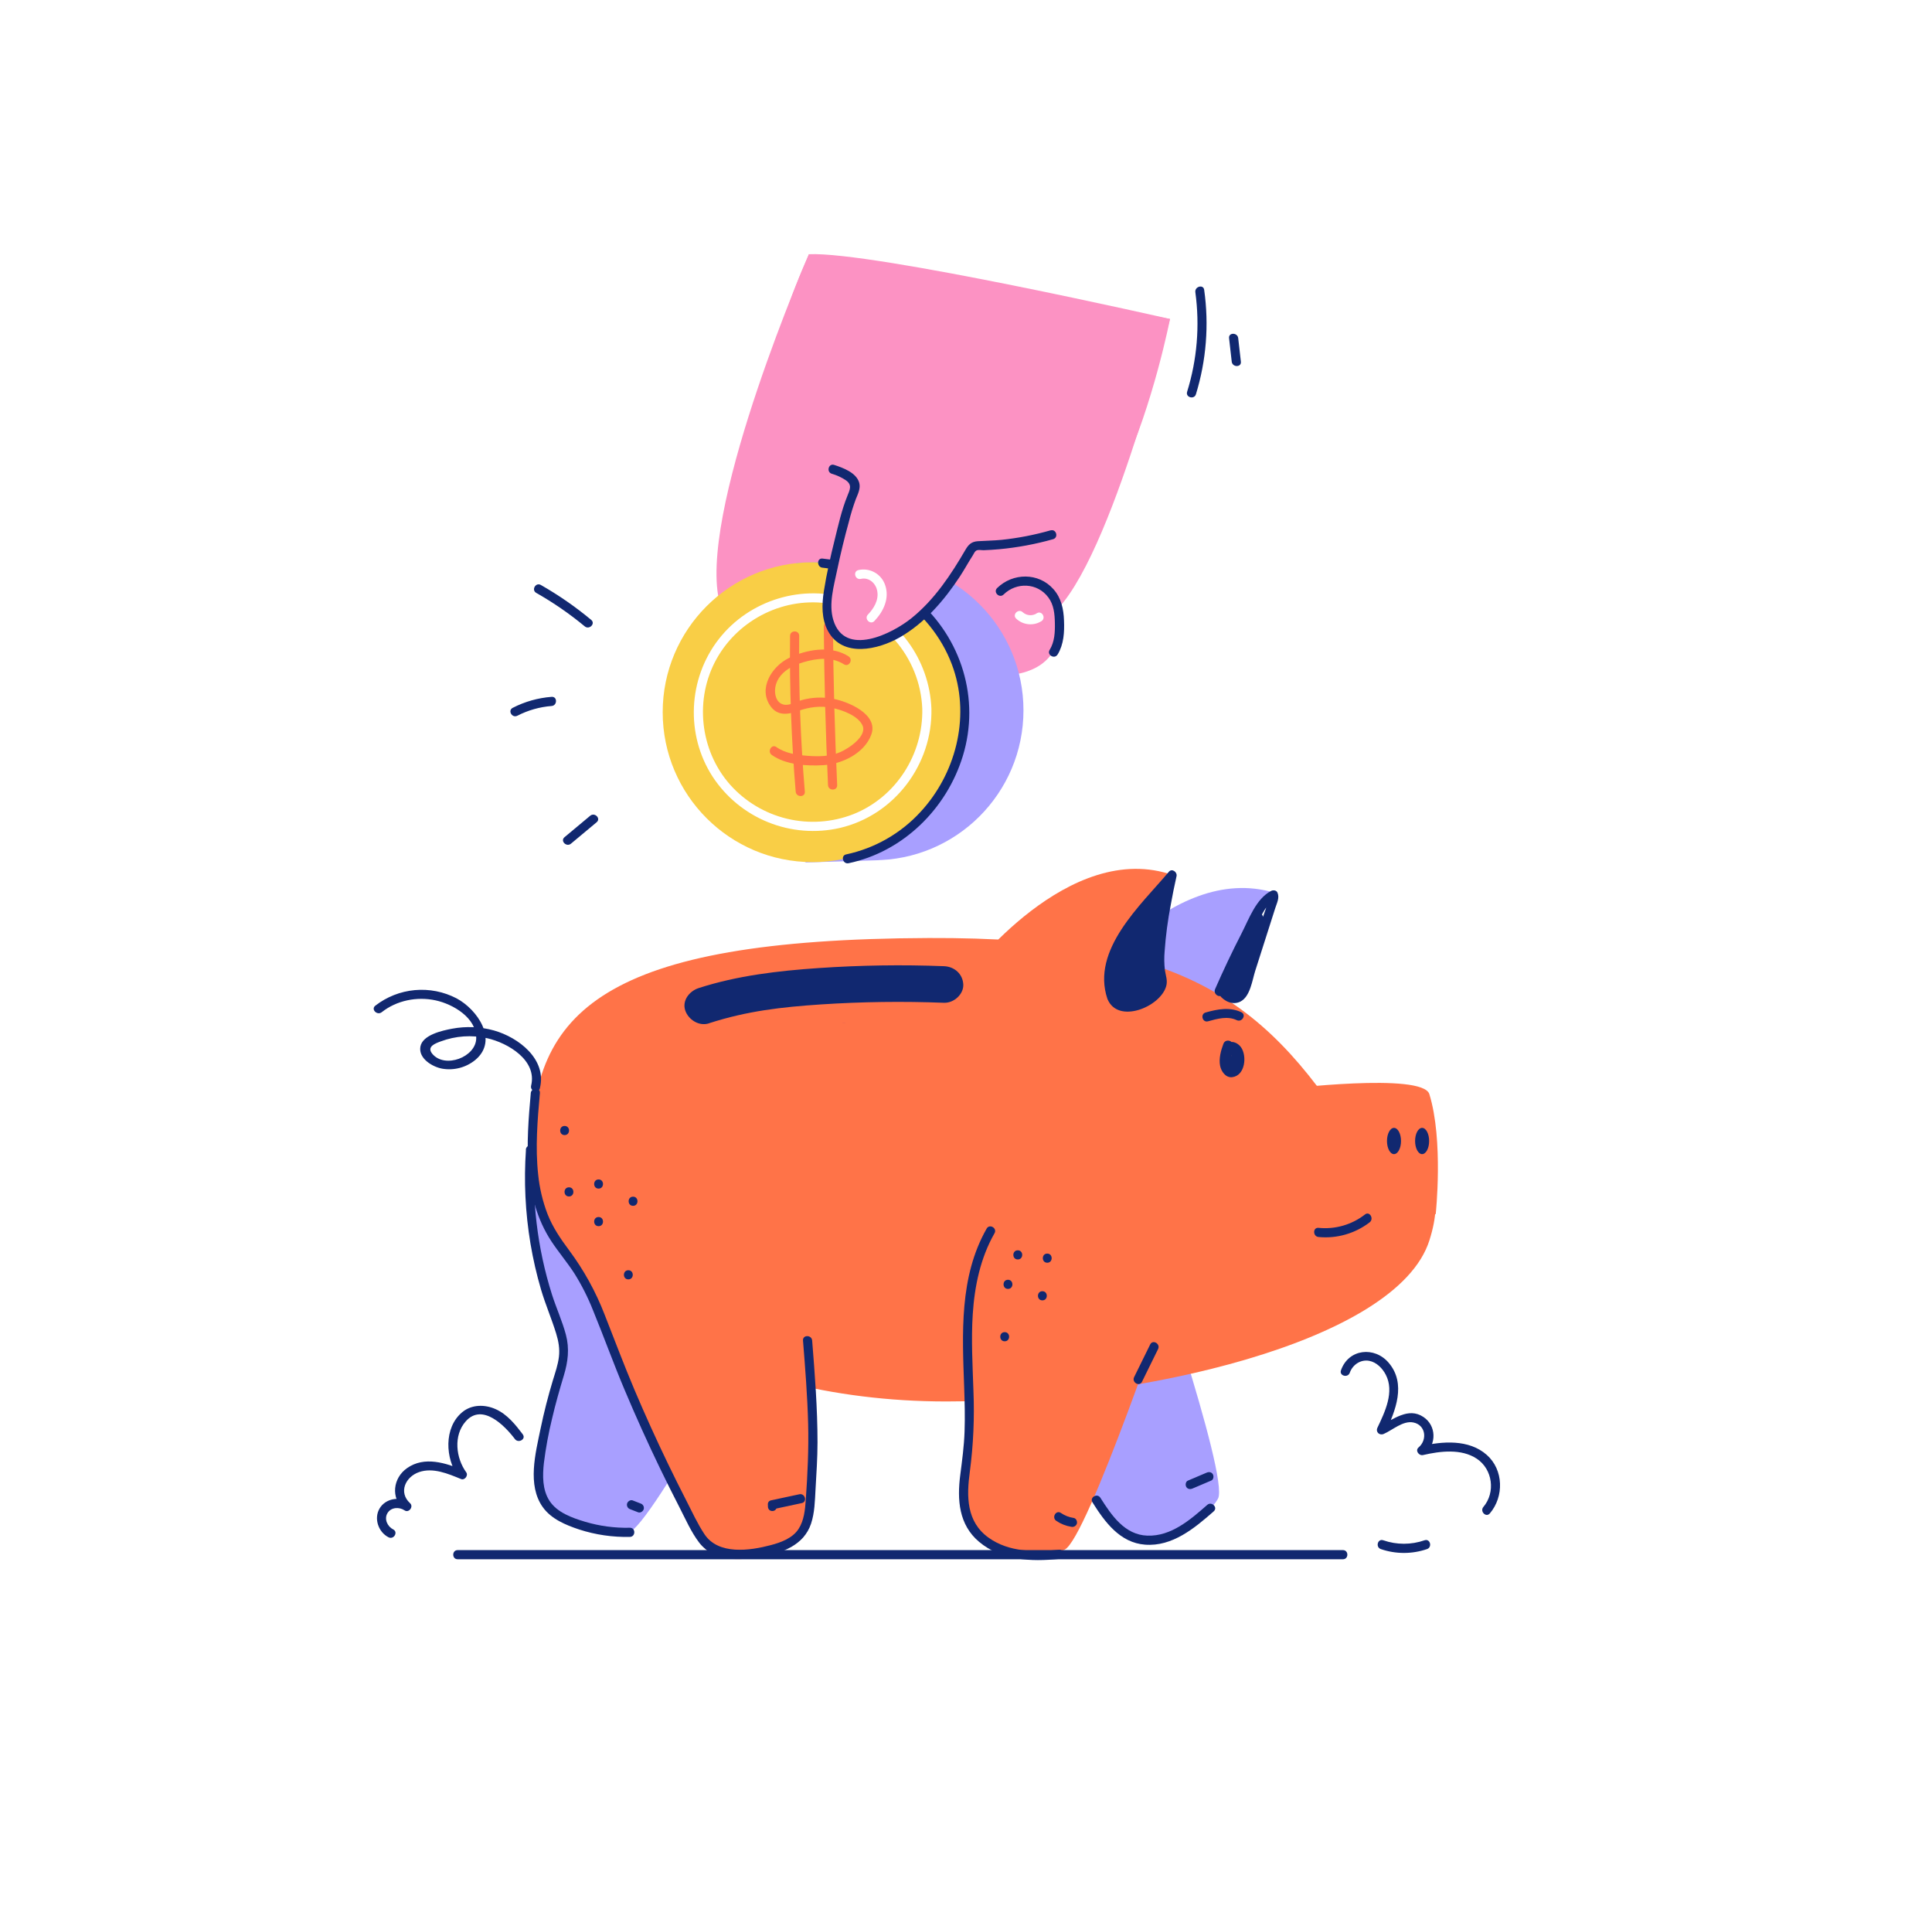 <svg width="211" height="210" viewBox="0 0 211 210" fill="none" xmlns="http://www.w3.org/2000/svg">
<g filter="url(#filter0_d_10500_3767)">
<rect x="3.336" width="198" height="198" rx="8" fill="white"/>
</g>
<path d="M88.344 27.76C88.344 27.76 76.697 54.538 78.425 65.005C80.007 74.164 81.377 79.547 86.882 78.851C92.387 78.155 90.293 67.466 90.293 67.466C90.293 67.466 100.902 74.266 114.335 67.511C120.845 63.256 127.776 34.831 127.776 34.831L88.344 27.76Z" fill="#FC92C3"/>
<path d="M98.128 73.981C98.128 73.981 100.828 77.923 105.715 74.989C110.602 72.055 107.034 65.259 102.676 66.198C98.319 67.137 97.347 71.731 98.128 73.981Z" fill="#FC92C3"/>
<path d="M90.077 66.953C90.077 66.953 87.542 76.966 93.397 77.491C99.251 78.016 101.906 70.706 98.422 67.576C94.937 64.445 91.015 65.422 90.077 66.953Z" fill="#FC92C3"/>
<path d="M107.114 71.987C107.114 71.987 108.884 74.867 112.868 73.037C116.852 71.207 116.783 65.277 113.977 63.957C111.17 62.637 106.043 64.623 105.826 67.371C105.698 69.014 106.154 70.648 107.114 71.987Z" fill="#FC92C3"/>
<path d="M99.563 74.932C100.402 73.017 100.454 70.848 99.706 68.896C99.478 68.303 98.505 68.561 98.743 69.161C99.418 70.855 99.403 72.746 98.701 74.428C98.453 75.013 99.312 75.523 99.563 74.932Z" fill="#112870"/>
<path d="M108.115 72.919C109.165 70.027 107.611 65.869 104.26 65.569C103.619 65.51 103.624 66.509 104.26 66.568C106.975 66.815 107.956 70.456 107.152 72.658C106.931 73.258 107.902 73.523 108.115 72.923V72.919Z" fill="#112870"/>
<path d="M115.506 71.474C116.184 70.352 116.256 69.041 116.204 67.761C116.159 66.506 115.904 65.298 115.049 64.335C113.424 62.501 110.618 62.535 108.899 64.214C108.44 64.664 109.146 65.372 109.605 64.92C111.011 63.54 113.306 63.626 114.497 65.244C115.097 66.048 115.187 67.044 115.206 68.013C115.227 69.041 115.182 70.068 114.636 70.97C114.303 71.522 115.167 72.02 115.5 71.474H115.506Z" fill="#112870"/>
<path d="M89.741 67.395C90.011 68.783 90.153 70.193 90.166 71.607C90.176 72.871 90.158 74.226 89.807 75.448C89.111 77.877 86.555 79.099 84.197 78.33C83.585 78.13 83.323 79.095 83.932 79.293C86.482 80.125 89.348 78.984 90.478 76.506C91.078 75.183 91.139 73.621 91.163 72.189C91.185 70.491 91.031 68.796 90.704 67.129C90.583 66.499 89.62 66.766 89.741 67.395Z" fill="#112870"/>
<path d="M105.02 69.653C104.668 69.753 104.295 69.743 103.95 69.625C103.604 69.506 103.303 69.285 103.088 68.99C102.692 68.484 101.988 69.195 102.381 69.696C102.722 70.118 103.178 70.43 103.695 70.594C104.211 70.757 104.764 70.766 105.285 70.617C105.903 70.443 105.641 69.48 105.02 69.653Z" fill="white"/>
<path d="M113.237 66.967C113.004 67.124 112.724 67.198 112.444 67.177C112.163 67.155 111.898 67.04 111.691 66.85C111.22 66.414 110.512 67.119 110.984 67.557C111.349 67.9 111.816 68.113 112.315 68.162C112.813 68.212 113.313 68.095 113.738 67.83C114.28 67.486 113.78 66.622 113.234 66.967H113.237Z" fill="white"/>
<path d="M96.297 71.627C95.864 71.838 95.38 71.923 94.901 71.872C94.26 71.818 94.265 72.817 94.901 72.871C95.557 72.922 96.215 72.79 96.801 72.49C97.379 72.205 96.873 71.342 96.297 71.627Z" fill="white"/>
<path d="M65.74 132.926C65.74 132.926 57.727 160.769 58.966 163.514C60.205 166.259 65.994 168.053 68.59 167.4C71.187 166.748 84.976 140.7 84.976 140.7L65.74 132.926Z" fill="#A89FFF"/>
<path d="M58.498 119.977C58.498 119.977 54.91 131.249 61.909 147.094C72.406 146.366 66.866 119.93 58.498 119.977Z" fill="#A89FFF"/>
<path d="M105.875 142.2C105.875 142.2 120.764 167.054 123.616 168.021C126.467 168.989 131.734 165.986 133.021 163.65C134.308 161.315 124.684 133.449 124.684 133.449L105.875 142.2Z" fill="#A89FFF"/>
<path d="M117.188 109.379C117.188 109.379 127.608 93.949 139.223 97.499C139.223 97.499 132.8 105.172 131.675 113.999" fill="#A89FFF"/>
<path d="M105.602 106.428C105.602 106.428 116.733 91.5 128.166 95.585C128.166 95.585 121.391 102.948 119.853 111.719" fill="#FF7348"/>
<path d="M148.612 125.617C149.409 126.897 159.412 125.037 156.112 135.439C152.569 146.625 124.045 153.036 103.326 153.036C78.315 153.036 58.039 140.76 58.039 125.617C58.039 110.475 65.814 102.565 101.416 102.429C129.669 102.321 138.471 109.308 148.612 125.617Z" fill="#FF7348"/>
<path d="M140.156 118.934C140.156 118.934 155.363 117.08 156.104 119.476C157.664 124.519 156.799 132.575 156.799 132.575L141.799 136.667L140.156 118.934Z" fill="#FF7348"/>
<path d="M152.243 126.027C152.666 126.027 153.01 125.386 153.01 124.595C153.01 123.803 152.666 123.162 152.243 123.162C151.82 123.162 151.477 123.803 151.477 124.595C151.477 125.386 151.82 126.027 152.243 126.027Z" fill="#112870"/>
<path d="M155.313 126.027C155.737 126.027 156.08 125.386 156.08 124.595C156.08 123.803 155.737 123.162 155.313 123.162C154.89 123.162 154.547 123.803 154.547 124.595C154.547 125.386 154.89 126.027 155.313 126.027Z" fill="#112870"/>
<path d="M92.319 111.705V111.697C92.182 111.697 92.044 111.705 91.906 111.705H92.319Z" fill="#822582"/>
<path d="M107.892 135.656C107.892 135.656 104.472 164.426 106.137 166.936C107.802 169.445 113.805 170.282 116.256 169.225C118.707 168.167 128.134 140.234 128.134 140.234L107.892 135.656Z" fill="#FF7348"/>
<path d="M63.766 138.985C63.766 138.985 74.927 167.717 77.387 169.456C79.847 171.194 85.747 169.802 87.649 167.93C89.551 166.058 88.24 136.607 88.24 136.607L63.766 138.985Z" fill="#FF7348"/>
<path d="M121.424 108.944C119.732 104.214 124.787 99.404 128.006 95.549C128.006 95.549 126.038 104.135 126.857 106.59C127.676 109.046 122.265 111.3 121.424 108.944Z" fill="#112870"/>
<path d="M121.908 108.812C121.089 106.383 122.1 104.012 123.433 101.976C124.866 99.791 126.687 97.898 128.361 95.901L127.527 95.415C127.062 97.448 126.69 99.509 126.42 101.574C126.243 102.924 126.073 104.313 126.192 105.672C126.234 106.154 126.456 106.662 126.442 107.136C126.426 107.718 125.973 108.213 125.542 108.552C124.792 109.134 122.458 110.172 121.911 108.812C121.674 108.222 120.711 108.48 120.948 109.077C122.073 111.873 126.735 109.962 127.365 107.684C127.537 107.058 127.317 106.553 127.224 105.945C127.142 105.256 127.132 104.56 127.194 103.868C127.315 102.156 127.541 100.453 127.869 98.768C128.056 97.736 128.259 96.704 128.493 95.68C128.595 95.23 127.999 94.787 127.657 95.194C124.587 98.85 119.137 103.713 120.945 109.077C121.149 109.683 122.115 109.422 121.908 108.812Z" fill="#112870"/>
<path d="M107.752 134.165C104.752 139.434 105.094 145.631 105.3 151.475C105.357 153.089 105.399 154.703 105.343 156.317C105.288 157.931 105.075 159.489 104.871 161.076C104.524 163.776 104.712 166.497 106.927 168.362C109.357 170.408 112.627 170.538 115.641 170.232C116.274 170.169 116.281 169.169 115.641 169.233C113.031 169.497 110.19 169.505 107.967 167.912C105.528 166.164 105.55 163.385 105.922 160.682C106.303 157.776 106.434 154.844 106.314 151.916C106.222 149.12 106.056 146.318 106.237 143.516C106.437 140.435 107.074 137.366 108.615 134.666C108.933 134.106 108.07 133.602 107.752 134.162V134.165Z" fill="#112870"/>
<path d="M115.358 166.072C115.849 166.406 116.408 166.628 116.995 166.722C117.122 166.752 117.257 166.733 117.371 166.668C117.485 166.604 117.571 166.498 117.61 166.372C117.676 166.135 117.529 165.799 117.262 165.757C116.759 165.684 116.281 165.496 115.862 165.21C115.33 164.848 114.829 165.712 115.358 166.072Z" fill="#112870"/>
<path d="M144.002 135.078C145.998 135.271 147.992 134.699 149.582 133.478C150.086 133.091 149.582 132.222 149.078 132.615C147.638 133.738 145.819 134.263 144.002 134.079C143.362 134.018 143.366 135.017 144.002 135.078Z" fill="#112870"/>
<path d="M133.618 113.965C133.342 114.706 133.097 115.577 133.25 116.375C133.369 116.992 133.859 117.712 134.576 117.625C136.003 117.451 136.205 115.292 135.53 114.349C135.167 113.843 134.45 113.546 133.93 114.017C133.454 114.449 133.432 115.442 133.556 116.02C133.687 116.62 134.164 117.37 134.855 116.96C135.503 116.573 135.52 115.631 135.487 114.977C135.454 114.323 134.455 114.334 134.488 114.977C134.509 115.399 134.57 115.924 134.2 116.215L134.552 116.065L134.414 116.083L134.768 116.233C134.531 116.032 134.341 114.817 134.671 114.865C134.842 114.89 134.926 115.433 134.932 115.561C134.942 115.766 134.905 115.972 134.824 116.161C134.777 116.269 134.594 116.656 134.449 116.647C134.252 116.635 134.209 116.047 134.206 115.919C134.189 115.348 134.384 114.764 134.581 114.236C134.806 113.636 133.841 113.372 133.618 113.971V113.965Z" fill="#112870"/>
<path d="M131.937 111.524C132.945 111.242 134.068 110.924 135.067 111.398C135.645 111.672 136.153 110.811 135.573 110.534C134.299 109.934 132.976 110.196 131.673 110.561C131.055 110.733 131.317 111.698 131.938 111.524H131.937Z" fill="#112870"/>
<path d="M57.968 119.377C57.476 124.818 57.075 130.765 60.218 135.547C61.011 136.747 61.953 137.851 62.735 139.063C63.534 140.341 64.215 141.689 64.769 143.091C65.951 145.972 67.004 148.905 68.219 151.777C69.438 154.677 70.73 157.541 72.096 160.368C72.78 161.786 73.483 163.194 74.204 164.592C74.865 165.876 75.47 167.277 76.347 168.432C77.946 170.532 80.826 170.337 83.177 169.96C85.437 169.597 87.794 168.727 88.577 166.383C88.976 165.183 88.997 163.887 89.067 162.633C89.165 160.927 89.28 159.232 89.283 157.522C89.283 153.801 88.994 150.088 88.698 146.382C88.647 145.746 87.648 145.74 87.699 146.382C87.939 149.406 88.182 152.433 88.259 155.467C88.329 158.248 88.197 161.017 88.002 163.791C87.927 164.863 87.812 166.041 87.212 166.96C86.558 167.967 85.293 168.432 84.182 168.724C81.87 169.338 78.447 169.818 76.932 167.524C76.163 166.365 75.57 165.058 74.936 163.821C74.261 162.507 73.602 161.184 72.959 159.852C71.674 157.191 70.454 154.499 69.299 151.776C68.147 149.059 67.115 146.299 66.033 143.554C65.064 141.045 63.758 138.68 62.151 136.522C61.229 135.286 60.366 134.023 59.799 132.579C59.268 131.189 58.923 129.735 58.775 128.254C58.452 125.299 58.698 122.314 58.965 119.365C59.024 118.725 58.025 118.729 57.966 119.365L57.968 119.377Z" fill="#112870"/>
<path d="M65.373 129.792C66.017 129.792 66.017 128.793 65.373 128.793C64.73 128.793 64.73 129.792 65.373 129.792Z" fill="#112870"/>
<path d="M65.373 133.895C66.017 133.895 66.017 132.896 65.373 132.896C64.73 132.896 64.73 133.895 65.373 133.895Z" fill="#112870"/>
<path d="M69.139 131.673C69.781 131.673 69.782 130.674 69.139 130.674C68.495 130.674 68.495 131.673 69.139 131.673Z" fill="#112870"/>
<path d="M62.139 130.651C62.782 130.651 62.782 129.652 62.139 129.652C61.495 129.652 61.495 130.651 62.139 130.651Z" fill="#112870"/>
<path d="M68.623 139.706C69.267 139.706 69.267 138.707 68.623 138.707C67.98 138.707 67.98 139.706 68.623 139.706Z" fill="#112870"/>
<path d="M84.35 165.001C84.992 165.001 84.993 164.002 84.35 164.002C83.706 164.002 83.706 165.001 84.35 165.001Z" fill="#112870"/>
<path d="M84.484 164.794L87.565 164.134C88.193 163.999 87.928 163.036 87.299 163.171L84.218 163.831C83.59 163.965 83.855 164.928 84.484 164.794Z" fill="#112870"/>
<path d="M57.441 125.541C57.203 128.971 57.369 132.417 57.936 135.809C58.221 137.503 58.606 139.179 59.091 140.828C59.57 142.452 60.246 144.005 60.741 145.619C60.996 146.45 61.148 147.291 61.041 148.169C60.935 149.046 60.638 149.883 60.384 150.719C59.856 152.465 59.406 154.233 59.034 156.023C58.49 158.664 57.558 162.162 59.276 164.573C60.203 165.873 61.772 166.523 63.24 167.013C65.032 167.594 66.908 167.869 68.79 167.826C69.434 167.814 69.435 166.815 68.79 166.827C67.136 166.865 65.485 166.645 63.899 166.173C62.501 165.753 60.839 165.17 60.008 163.88C59.228 162.669 59.247 161.138 59.4 159.758C59.605 158.116 59.905 156.489 60.3 154.883C60.665 153.302 61.113 151.748 61.581 150.195C62.031 148.695 62.211 147.278 61.802 145.742C61.406 144.252 60.752 142.836 60.284 141.366C58.667 136.258 58.036 130.889 58.425 125.546C58.47 124.905 57.471 124.908 57.426 125.546L57.441 125.541Z" fill="#112870"/>
<path d="M68.832 164.806L69.69 165.139C69.942 165.238 70.238 165.032 70.305 164.791C70.337 164.663 70.319 164.528 70.254 164.413C70.189 164.299 70.082 164.214 69.956 164.176L69.098 163.841C68.847 163.744 68.55 163.949 68.484 164.191C68.452 164.318 68.47 164.453 68.535 164.568C68.6 164.682 68.706 164.768 68.832 164.806Z" fill="#112870"/>
<path d="M124.723 150.882L126.478 147.315C126.76 146.741 125.899 146.234 125.616 146.811L123.861 150.378C123.579 150.954 124.44 151.46 124.723 150.882Z" fill="#112870"/>
<path d="M119.314 164.056C120.664 166.204 122.314 168.469 125.064 168.675C128.037 168.898 130.464 166.875 132.553 165.037C133.038 164.611 132.328 163.908 131.847 164.331C130.014 165.94 127.909 167.781 125.308 167.689C122.826 167.608 121.377 165.448 120.177 163.552C119.835 163.009 118.969 163.51 119.314 164.056Z" fill="#112870"/>
<path d="M130.239 162.543L132.283 161.674C132.534 161.568 132.583 161.203 132.462 160.99C132.312 160.732 132.025 160.707 131.779 160.812L129.735 161.68C129.484 161.787 129.435 162.151 129.555 162.364C129.705 162.622 129.991 162.648 130.239 162.543Z" fill="#112870"/>
<path d="M58.967 118.811C59.741 115.661 56.632 113.282 53.944 112.524C52.454 112.111 50.89 112.046 49.372 112.332C48.322 112.53 46.139 112.998 45.913 114.296C45.686 115.593 47.236 116.502 48.29 116.696C48.927 116.806 49.58 116.777 50.204 116.613C50.829 116.449 51.411 116.152 51.911 115.743C54.487 113.589 52.117 110.214 49.858 109.016C48.457 108.287 46.876 107.975 45.303 108.118C43.731 108.261 42.232 108.852 40.985 109.821C40.481 110.219 41.192 110.921 41.692 110.528C43.328 109.236 45.55 108.797 47.576 109.238C49.486 109.652 52.028 111.138 52.01 113.372C51.994 115.433 48.578 116.729 47.21 115.07C46.571 114.29 47.53 113.942 48.131 113.72C49.755 113.111 51.522 112.991 53.213 113.373C55.471 113.885 58.687 115.773 58.006 118.55C57.856 119.175 58.816 119.441 58.97 118.815L58.967 118.811Z" fill="#112870"/>
<path d="M61.663 123.95C62.306 123.95 62.308 122.951 61.663 122.951C61.018 122.951 61.019 123.95 61.663 123.95Z" fill="#112870"/>
<path d="M110.085 140.747C110.727 140.747 110.728 139.748 110.085 139.748C109.441 139.748 109.44 140.747 110.085 140.747Z" fill="#112870"/>
<path d="M111.155 137.53C111.799 137.53 111.8 136.531 111.155 136.531C110.51 136.531 110.512 137.53 111.155 137.53Z" fill="#112870"/>
<path d="M114.374 137.888C115.016 137.888 115.017 136.889 114.374 136.889C113.73 136.889 113.729 137.888 114.374 137.888Z" fill="#112870"/>
<path d="M113.842 141.997C114.485 141.997 114.485 140.998 113.842 140.998C113.198 140.998 113.198 141.997 113.842 141.997Z" fill="#112870"/>
<path d="M109.725 146.466C110.369 146.466 110.37 145.467 109.725 145.467C109.08 145.467 109.082 146.466 109.725 146.466Z" fill="#112870"/>
<path d="M133.566 108.517C134.395 106.63 135.275 104.766 136.205 102.925C136.661 102.025 137.128 101.133 137.607 100.249C138.048 99.436 138.477 98.599 139.332 98.149L138.65 97.971L138.713 98.112L138.662 97.728C138.477 98.746 138.035 99.768 137.72 100.755L136.761 103.755L135.804 106.755C135.671 107.173 135.584 107.712 135.354 108.09C135.033 108.618 134.435 108.678 134.036 108.156V108.66C135.614 106.018 136.917 103.221 137.922 100.312L136.958 100.05C136.228 102.976 135.326 105.857 134.258 108.678H135.221C135.135 108.19 135.187 107.688 135.371 107.229C135.596 106.629 134.631 106.365 134.408 106.963C134.174 107.596 134.122 108.282 134.258 108.943C134.354 109.477 135.065 109.354 135.221 108.943C136.289 106.123 137.191 103.242 137.921 100.315C138.071 99.685 137.171 99.445 136.956 100.05C135.977 102.873 134.709 105.587 133.173 108.15C133.127 108.226 133.102 108.313 133.102 108.402C133.102 108.491 133.127 108.578 133.173 108.654C133.704 109.348 134.649 109.806 135.498 109.354C136.548 108.793 136.764 107.026 137.087 106.015L138.546 101.448L139.275 99.163C139.457 98.592 139.767 98.041 139.512 97.464C139.398 97.209 139.046 97.173 138.828 97.285C137.178 98.136 136.404 100.345 135.605 101.902C134.575 103.907 133.608 105.942 132.704 108.007C132.447 108.591 133.304 109.099 133.566 108.511V108.517Z" fill="#112870"/>
<path d="M49.983 170.267H146.667C147.309 170.267 147.31 169.268 146.667 169.268H49.983C49.339 169.268 49.339 170.267 49.983 170.267Z" fill="#112870"/>
<path d="M150.805 169.157C152.439 169.718 154.214 169.718 155.848 169.157C156.448 168.95 156.194 167.985 155.582 168.194C154.121 168.702 152.531 168.702 151.07 168.194C150.461 167.985 150.199 168.944 150.805 169.157Z" fill="#112870"/>
<path d="M77.439 111.736C81.618 110.386 85.407 109.964 89.649 109.681C94.122 109.387 98.609 109.327 103.089 109.501C104.196 109.543 105.253 108.551 105.204 107.503C105.151 106.384 104.275 105.553 103.089 105.505C98.532 105.33 93.969 105.398 89.419 105.709C84.994 106.009 80.533 106.532 76.318 107.891C75.268 108.227 74.475 109.279 74.841 110.348C75.177 111.328 76.321 112.105 77.442 111.743L77.439 111.736Z" fill="#112870"/>
<path d="M86.961 61.449L94.949 61.202L95.96 93.932L87.972 94.179L86.961 61.449Z" fill="#A89FFF"/>
<path d="M95.404 93.936C104.446 93.936 111.776 86.606 111.776 77.564C111.776 68.522 104.446 61.191 95.404 61.191C86.362 61.191 79.031 68.522 79.031 77.564C79.031 86.606 86.362 93.936 95.404 93.936Z" fill="#A89FFF"/>
<path d="M88.748 94.143C97.79 94.143 105.12 86.813 105.12 77.771C105.12 68.729 97.79 61.398 88.748 61.398C79.705 61.398 72.375 68.729 72.375 77.771C72.375 86.813 79.705 94.143 88.748 94.143Z" fill="#F9CE46"/>
<path d="M100.724 77.383C100.836 82.378 97.857 87.055 93.182 88.912C90.876 89.81 88.351 89.981 85.945 89.402C83.54 88.823 81.369 87.521 79.725 85.672C76.41 81.913 75.825 76.277 78.281 71.912C80.736 67.547 85.761 65.108 90.695 65.936C96.303 66.88 100.5 71.72 100.724 77.383C100.748 78.023 101.747 78.026 101.723 77.383C101.511 72.004 98.025 67.214 92.909 65.467C87.728 63.697 81.837 65.494 78.488 69.806C75.138 74.119 74.859 80.219 77.816 84.793C79.281 87.037 81.399 88.779 83.885 89.784C86.37 90.788 89.104 91.008 91.718 90.412C97.685 89.024 101.861 83.468 101.723 77.383C101.708 76.741 100.709 76.739 100.724 77.383Z" fill="white"/>
<path d="M92.678 71.674C90.753 70.439 88.047 70.904 86.106 71.882C84.278 72.803 82.773 75.191 84.156 77.122C84.926 78.194 86.048 78.038 87.147 77.642C88.377 77.2 89.637 77.035 90.929 77.309C91.979 77.534 93.678 78.13 94.187 79.192C94.757 80.378 92.642 81.754 91.77 82.129C90.648 82.612 89.409 82.627 88.211 82.535C87.057 82.447 85.757 82.264 84.794 81.577C84.269 81.203 83.769 82.069 84.29 82.439C85.811 83.525 88.152 83.671 89.955 83.552C91.988 83.42 94.398 82.262 95.154 80.228C95.982 78.004 92.618 76.597 90.965 76.301C89.838 76.091 88.677 76.14 87.572 76.444C86.945 76.622 86.198 77.107 85.541 76.928C84.753 76.714 84.552 75.766 84.674 75.05C84.935 73.508 86.415 72.697 87.785 72.299C89.226 71.879 90.848 71.699 92.169 72.539C92.712 72.889 93.219 72.023 92.673 71.677L92.678 71.674Z" fill="#FF7348"/>
<path d="M86.285 69.434C86.221 75.112 86.426 80.783 86.9 86.447C86.954 87.083 87.95 87.089 87.899 86.447C87.425 80.789 87.22 75.118 87.284 69.434C87.291 68.79 86.292 68.79 86.285 69.434Z" fill="#FF7348"/>
<path d="M89.969 68.425C90.013 74.197 90.167 79.967 90.431 85.735C90.459 86.375 91.46 86.378 91.43 85.735C91.166 79.967 91.012 74.197 90.968 68.425C90.968 67.781 89.963 67.78 89.969 68.425Z" fill="#FF7348"/>
<path d="M89.828 61.99C96.128 62.663 102.116 66.973 104.144 73.081C105.935 78.472 104.341 84.548 100.52 88.672C98.363 91.018 95.53 92.635 92.412 93.299C91.782 93.431 92.049 94.394 92.678 94.262C98.635 93.008 103.396 88.315 105.158 82.541C107.059 76.31 105.008 69.679 100.097 65.441C97.205 62.95 93.623 61.399 89.828 60.994C89.191 60.925 89.195 61.925 89.828 61.993V61.99Z" fill="#112870"/>
<path d="M93.872 53.061C93.872 53.061 86.452 67.44 92.494 70.142C98.536 72.843 105.544 61.133 106.502 59.765C108.314 60.053 118.988 59.204 122.492 51.618C125.996 44.033 127.778 34.832 127.778 34.832C127.778 34.832 95.287 27.428 88.346 27.761C84.223 37.137 81.241 46.35 93.872 53.061Z" fill="#FC92C3"/>
<path d="M114.746 57.908C112.994 58.411 111.201 58.759 109.388 58.949C108.521 59.036 107.652 59.042 106.784 59.099C106.109 59.146 105.779 59.455 105.446 60.026C103.853 62.765 102.081 65.441 99.596 67.463C97.447 69.217 92.246 71.803 91.008 67.702C90.482 65.962 91.069 63.988 91.425 62.267C91.797 60.485 92.226 58.717 92.711 56.963C92.916 56.135 93.167 55.318 93.461 54.517C93.686 53.959 94.011 53.329 93.838 52.717C93.525 51.61 92.075 51.085 91.1 50.767C90.488 50.569 90.225 51.532 90.835 51.731C91.388 51.889 91.913 52.132 92.391 52.451C93.094 52.958 92.82 53.47 92.541 54.164C91.922 55.681 91.556 57.34 91.163 58.927C90.704 60.775 90.273 62.648 89.98 64.531C89.749 66.016 89.699 67.57 90.44 68.929C92.042 71.849 95.904 70.949 98.266 69.599C100.997 68.03 103.107 65.569 104.822 62.968C105.323 62.207 105.753 61.403 106.248 60.638C106.365 60.458 106.44 60.215 106.649 60.11C106.857 60.005 107.216 60.089 107.433 60.082C107.993 60.061 108.552 60.025 109.11 59.975C111.107 59.792 113.082 59.425 115.011 58.879C115.629 58.705 115.367 57.742 114.746 57.916V57.908Z" fill="#112870"/>
<path d="M95.501 67.808C96.498 66.758 97.175 65.322 96.666 63.878C96.467 63.294 96.059 62.804 95.52 62.504C94.981 62.203 94.35 62.113 93.749 62.25C93.122 62.4 93.387 63.356 94.014 63.213C94.926 63.008 95.675 63.708 95.814 64.58C95.973 65.55 95.432 66.438 94.79 67.109C94.34 67.574 95.051 68.28 95.496 67.815L95.501 67.808Z" fill="white"/>
<path d="M130.549 31.92C131.047 35.563 130.74 39.271 129.649 42.783C129.46 43.4 130.425 43.662 130.612 43.049C131.744 39.361 132.052 35.469 131.512 31.649C131.424 31.016 130.462 31.284 130.548 31.914L130.549 31.92Z" fill="#112870"/>
<path d="M134.23 36.926L134.521 39.494C134.593 40.125 135.594 40.131 135.52 39.494L135.229 36.926C135.159 36.294 134.158 36.287 134.23 36.926Z" fill="#112870"/>
<path d="M58.564 64.742C60.435 65.803 62.208 67.027 63.864 68.399C64.354 68.807 65.064 68.099 64.57 67.693C62.852 66.262 61.011 64.986 59.068 63.878C58.509 63.559 58.005 64.423 58.564 64.741V64.742Z" fill="#112870"/>
<path d="M56.493 78.161C57.659 77.558 58.934 77.195 60.243 77.093C60.879 77.043 60.885 76.043 60.243 76.094C58.761 76.206 57.316 76.614 55.994 77.294C55.422 77.586 55.926 78.449 56.498 78.156L56.493 78.161Z" fill="#112870"/>
<path d="M62.358 92.127L65.163 89.785C65.656 89.373 64.947 88.669 64.457 89.079L61.651 91.42C61.158 91.833 61.867 92.536 62.358 92.127Z" fill="#112870"/>
<path d="M147.415 149.897C147.723 149.026 148.593 148.433 149.526 148.598C150.337 148.748 150.981 149.414 151.345 150.116C152.316 151.985 151.252 154.183 150.436 155.9C150.211 156.373 150.658 156.782 151.119 156.583C152.089 156.163 153.219 155.107 154.353 155.33C155.715 155.602 155.905 157.229 154.93 158.054C154.525 158.395 154.966 158.992 155.416 158.888C157.281 158.459 159.588 158.165 161.281 159.286C163.018 160.436 163.354 162.967 162.006 164.552C161.592 165.038 162.295 165.752 162.712 165.259C164.269 163.429 164.221 160.51 162.381 158.876C160.422 157.138 157.521 157.376 155.151 157.925L155.637 158.761C156.906 157.687 156.87 155.678 155.463 154.735C153.771 153.601 152.145 155.057 150.615 155.72L151.299 156.404C152.419 154.048 153.603 151.096 151.668 148.817C150.117 146.992 147.282 147.274 146.452 149.632C146.239 150.239 147.202 150.5 147.415 149.897Z" fill="#112870"/>
<path d="M57.106 156.64C56.287 155.558 55.403 154.447 54.134 153.877C52.949 153.346 51.52 153.35 50.488 154.202C48.439 155.896 48.626 159.302 50.069 161.285L50.633 160.552C48.683 159.752 46.361 158.975 44.453 160.318C42.908 161.404 42.665 163.547 44.086 164.854L44.686 164.069C43.664 163.361 42.104 163.619 41.456 164.72C40.808 165.821 41.324 167.306 42.436 167.87C43.009 168.158 43.514 167.297 42.94 167.008C42.317 166.693 41.927 165.88 42.319 165.227C42.71 164.575 43.607 164.537 44.182 164.927C44.648 165.25 45.202 164.524 44.782 164.143C43.49 162.955 44.284 161.261 45.766 160.75C47.3 160.22 48.944 160.931 50.357 161.51C50.752 161.671 51.167 161.116 50.921 160.777C49.787 159.211 49.498 156.757 50.861 155.212C52.669 153.166 55.127 155.677 56.233 157.139C56.615 157.646 57.482 157.15 57.095 156.635L57.106 156.64Z" fill="#112870"/>
<defs>
<filter id="filter0_d_10500_3767" x="0.336" y="0" width="210" height="210" filterUnits="userSpaceOnUse" color-interpolation-filters="sRGB">
<feFlood flood-opacity="0" result="BackgroundImageFix"/>
<feColorMatrix in="SourceAlpha" type="matrix" values="0 0 0 0 0 0 0 0 0 0 0 0 0 0 0 0 0 0 127 0" result="hardAlpha"/>
<feOffset dx="3" dy="6"/>
<feGaussianBlur stdDeviation="3"/>
<feComposite in2="hardAlpha" operator="out"/>
<feColorMatrix type="matrix" values="0 0 0 0 0.275 0 0 0 0 0.373 0 0 0 0 0.558 0 0 0 0.15 0"/>
<feBlend mode="normal" in2="BackgroundImageFix" result="effect1_dropShadow_10500_3767"/>
<feBlend mode="normal" in="SourceGraphic" in2="effect1_dropShadow_10500_3767" result="shape"/>
</filter>
</defs>
</svg>
